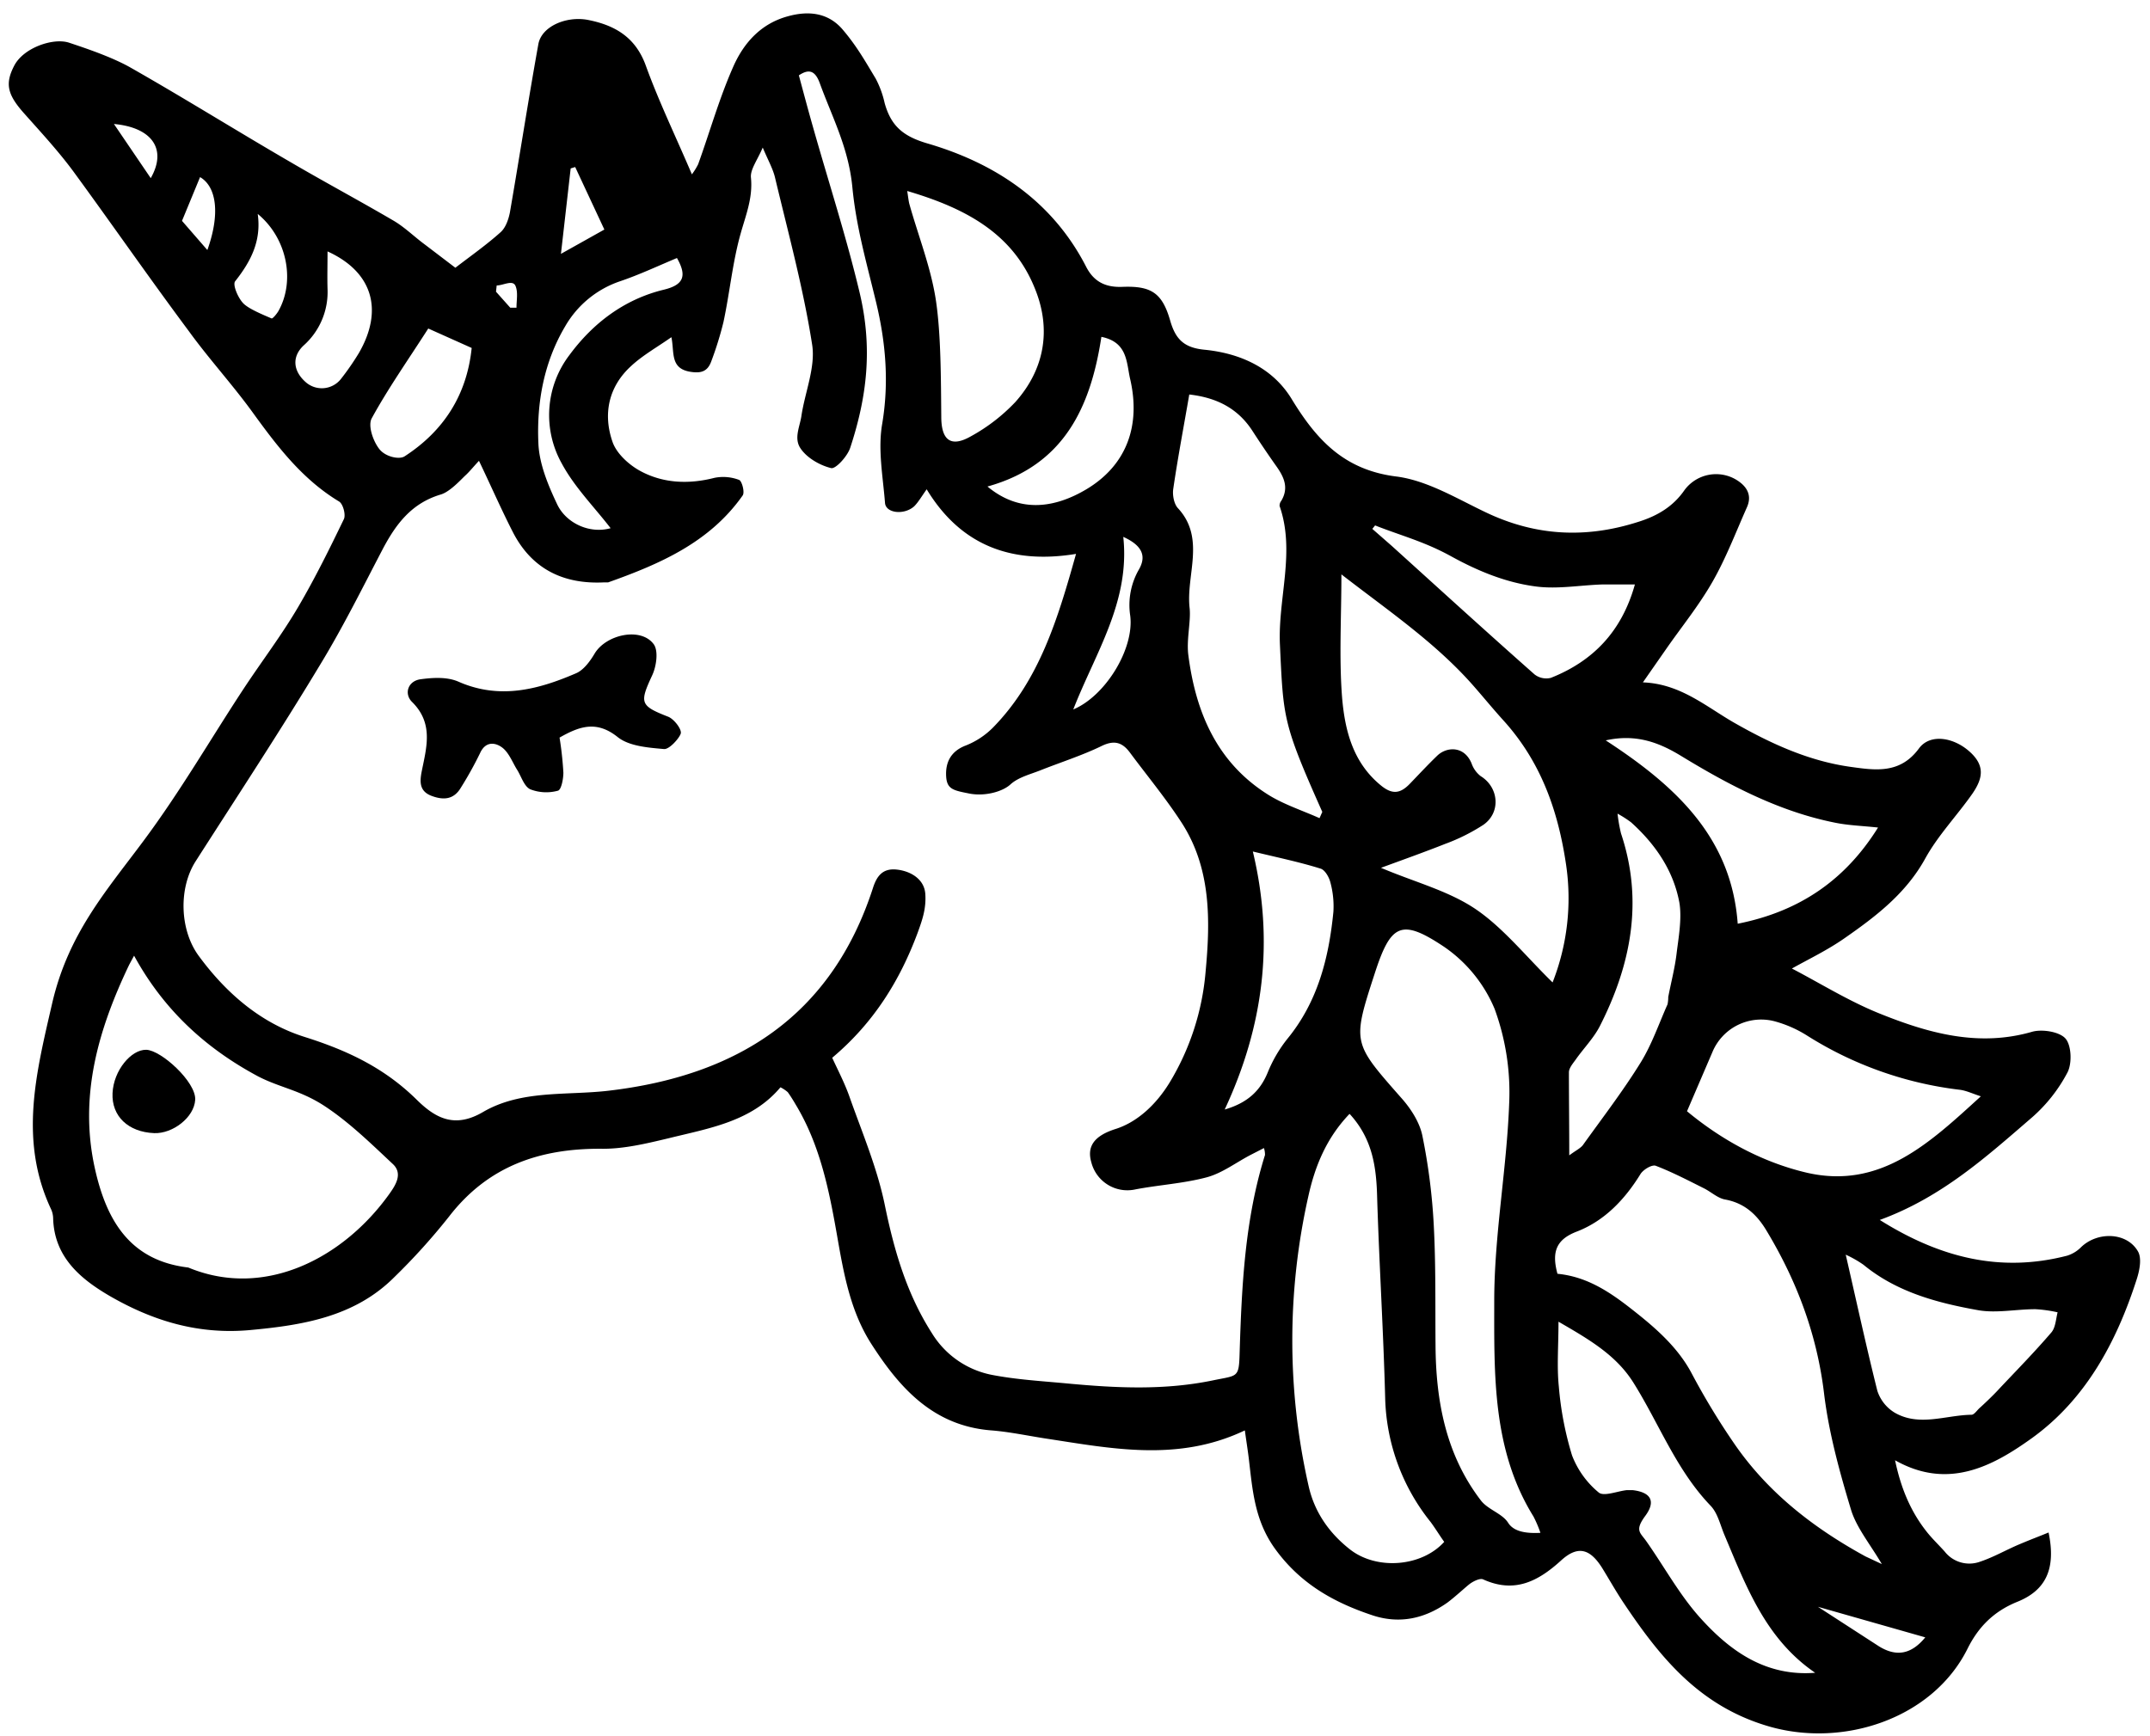 <svg id="Icons" xmlns="http://www.w3.org/2000/svg" width="619" height="500" viewBox="0 0 619 500">
  <title>21626 Benefits Icons for Bb-com_mech_mbg</title>
  <g>
    <path d="M515.9,278.9c7.9,4.1,16.2,9.3,25.1,12.9,14.1,5.7,28.6,9.8,44.1,5.3,2.9-.8,7.9,0,9.6,2s1.9,7.2.5,9.8a44.9,44.9,0,0,1-10.2,12.9c-13.1,11.3-26,23-43.8,29.5,17.5,11,34.9,15.2,53.9,10.3a9.7,9.7,0,0,0,4.1-2.5c4.7-4.5,13.1-4.3,16.3,1.2,1.2,2,.5,5.5-0.3,8-5.8,18.1-14.7,34.7-30.3,45.9-11.3,8.1-24.1,14.9-39.3,6.3,1.7,8.1,4.5,14.8,9.2,20.7,1.6,2,3.4,3.7,5.1,5.6a9,9,0,0,0,10.2,2.9c3.9-1.3,7.5-3.4,11.3-5s5.5-2.2,8.4-3.4c2.2,10.5-.8,16.7-9.1,20-6.6,2.7-11.1,7.1-14.3,13.6-10.1,20.1-36,28.6-57.6,22.1-19.7-5.9-30.9-19.8-41.4-35.5-2.2-3.3-4.1-6.7-6.2-10.1-3.5-5.5-7-6.4-11.8-2-6.6,6-13.4,9.5-22.4,5.4-0.9-.4-2.7.5-3.7,1.2s-4.3,3.8-6.6,5.5c-6.5,4.6-13.7,6.2-21.4,3.7-11.2-3.7-20.9-9.1-28.2-19.2-6-8.3-6.5-17.2-7.6-26.3-0.3-2.4-.7-4.9-1.1-7.8-19.3,9.2-38.5,5.2-57.6,2.3-5.1-.8-10.3-1.9-15.4-2.3-16.7-1.3-26.4-12.2-34.6-25-6-9.4-7.9-20.2-9.8-31.1-2.3-13.1-4.9-26.1-11.9-37.7-0.7-1.2-1.5-2.5-2.3-3.6a10.1,10.1,0,0,0-2.1-1.4c-8.3,9.9-20.6,11.8-32.3,14.7-6.3,1.5-12.9,3.1-19.3,3-17.7-.1-32.6,5-43.8,19.5a182.4,182.4,0,0,1-15.8,17.5c-11.4,11.4-26.3,13.8-41.4,15.2s-28.2-2.7-40.5-9.8c-8.4-4.9-16-11.2-16.3-22.4a6.7,6.7,0,0,0-.6-2.6c-9.3-19.8-4.3-39.2.3-59.2s15.4-32.2,26.2-46.7,19.3-29.3,28.9-43.9c5.2-7.9,11-15.5,15.8-23.7s9-16.7,13.1-25.2c0.6-1.2-.2-4.4-1.4-5.1-10.6-6.4-17.8-15.9-24.9-25.7-5.8-8-12.5-15.3-18.3-23.3C43,80.1,32.2,64.5,21,49.2c-4.3-5.8-9.3-11.2-14.1-16.6S1.4,24.1,4.1,18.9s11.3-8.1,15.8-6.6,12,4,17.4,7C52.8,28.1,68,37.6,83.5,46.6c9.9,5.8,20,11.2,29.9,17,3.2,1.9,5.9,4.6,8.9,6.8l8.8,6.7c4.7-3.6,9.1-6.7,13.1-10.3,1.4-1.3,2.2-3.6,2.6-5.6,2.8-16.2,5.3-32.4,8.2-48.5,0.9-5,7.8-8.1,14.1-7,7.8,1.5,13.8,4.9,16.8,13.1,3.8,10.5,8.7,20.6,13.3,31.4a18.2,18.2,0,0,0,1.8-2.9c3.4-9.4,6.1-19.1,10.2-28.3,3-6.7,7.9-12.2,15.6-14.3,6.1-1.7,11.7-1,15.8,3.8s6.6,9.3,9.5,14.1a27.8,27.8,0,0,1,2.6,7.1c1.8,6.4,5.1,9.5,12.3,11.6,19.5,5.7,36,16.6,45.7,35.5,2.3,4.5,5.8,6,10.5,5.8,8.2-.3,11.4,1.7,13.7,9.7,1.5,5.2,3.8,7.8,9.8,8.4,10.3,1,19.8,5.2,25.3,14.4,7.1,11.6,15,20.2,29.9,22.1,8.9,1.1,17.4,6.3,25.8,10.3,14.4,6.9,28.9,7.6,43.9,2.8,5.5-1.7,10.1-4.4,13.4-9.2a11.3,11.3,0,0,1,14.8-3c3,1.8,4.8,4.4,3.1,8.1-3.2,7.2-6,14.6-9.9,21.4s-8.7,12.7-13.1,19l-6.9,9.9c10.9,0.4,18.3,7.1,26.6,11.8,10.4,5.9,21.1,10.8,33,12.5,7.2,1,14.4,2.2,19.9-5.3,3.1-4.2,9.7-3.3,14.4.8s4,7.8,1,12.2c-4.4,6.3-9.9,12-13.6,18.7-5.5,10-14.1,16.6-23,22.8C526.2,273.6,520.7,276.2,515.9,278.9ZM309.8,159.5c-18.8,3.1-33.3-2.6-43-18.6-1.5,2.1-2.4,3.7-3.6,4.9-2.9,2.6-8.2,2-8.4-1-0.6-7.6-2.1-15.4-.8-22.8,2-12,1-23.5-1.8-35.1s-5.7-21.6-6.8-33-5.8-20.1-9.4-30c-1.4-3.8-3.3-4-6-2.2,1.4,5.2,2.7,10.1,4.1,15,4.5,15.9,9.6,31.6,13.4,47.6s2.1,30-2.7,44.6c-0.8,2.5-4.2,6.2-5.5,5.9-3.3-.8-7.1-3-8.9-5.8s-0.2-6,.3-9c1-7,4.2-14.3,3.1-20.9-2.5-16-6.8-31.8-10.6-47.7-0.6-2.7-2-5.1-3.6-8.9-1.6,3.7-3.6,6.3-3.4,8.6,0.6,5.9-1.5,10.9-3,16.3-2.3,8.2-3.1,16.9-4.9,25.3a98.7,98.7,0,0,1-3.5,11.3c-1.1,3.1-3.1,3.6-6.4,3-5.5-1.1-4.2-5.6-5.1-9.9-4.3,3-8.4,5.3-11.7,8.4-6.4,5.9-8,13.7-5.3,21.6,1.1,3.4,4.7,6.7,8,8.5,6.6,3.6,14,3.9,21.4,2a12.8,12.8,0,0,1,7.1.6c0.8,0.3,1.7,3.6,1,4.5-9.5,13.5-23.8,19.7-38.7,25h-1.1c-11.6.6-20.7-3.7-26.2-14.2-3.4-6.6-6.4-13.5-9.9-20.8-1.6,1.7-2.7,3.1-3.9,4.2s-4.4,4.7-7.1,5.5c-8.4,2.5-12.9,8.5-16.7,15.7-5.8,11.1-11.4,22.4-17.9,33.1C80.8,210.3,68.5,229,56.4,247.9c-5,7.7-4.7,19.7.7,27.2C65,285.9,75,294.6,87.7,298.6s23.2,9.1,32.4,18.2c5.5,5.4,11,8.1,19,3.4,11-6.4,23.9-4.7,36-6.1,37-4.3,64.2-21.4,76.2-58.3,1.1-3.5,2.8-5.8,6.8-5.4s8,2.7,8.3,7-0.9,7.6-2.2,11.2c-5.1,13.7-12.6,25.9-24.6,36,1.6,3.5,3.6,7.3,5,11.3,3.6,10.2,7.9,20.3,10.1,30.9,2.7,13.2,6.3,25.7,13.6,37.1a26.1,26.1,0,0,0,17.2,12c7.2,1.4,14.5,1.8,21.9,2.5,13.9,1.3,27.8,2,41.8-.9,7.2-1.5,7.5-.6,7.7-8,0.6-19.2,1.5-38.4,7.3-56.9a6.3,6.3,0,0,0-.3-2l-3.9,2c-4.2,2.2-8.1,5.2-12.5,6.4-6.7,1.8-13.8,2.2-20.6,3.5a10.7,10.7,0,0,1-12.7-7.8c-1.3-4.5.7-7.6,7-9.6s11.7-7.1,15.5-13.3a73.4,73.4,0,0,0,10.4-32c1.4-14.9,1.6-30-7.1-43.2-4.5-6.9-9.8-13.3-14.7-19.9-2.3-3.1-4.7-3.6-8.3-1.8-5.6,2.7-11.6,4.6-17.4,6.9-3,1.2-6.4,2-8.7,4.1s-7.4,3.5-11.9,2.6-6.4-1.2-6.6-5,1.2-7.1,5.6-8.8a22.9,22.9,0,0,0,7.9-5.2C299.2,195.9,304.5,178.4,309.8,159.5ZM38.6,275.2l-1.4,2.6c-8.9,18.6-14.5,37.8-9.9,58.6,3.3,14.9,10,26.6,26.9,28.6l0.5,0.2c21.6,8.7,44.1-2.8,57.4-21.4,1.7-2.4,4-5.8,1-8.6-6.2-5.8-12.4-11.9-19.5-16.6s-13.1-5.4-19.4-8.7C59.5,302,47.3,291.1,38.6,275.2Zm409.8,91.6c8.2,0.8,14.6,4.9,21,9.9s13.4,10.8,17.6,18.7A205.7,205.7,0,0,0,499.5,416c9.7,14,22.8,24.1,37.6,32.2l4.7,2.2c-3.5-5.9-7.2-10.4-8.8-15.4-3.3-10.9-6.4-22.1-7.8-33.4-2-17.1-7.8-32.6-16.6-47.2-2.8-4.7-6.4-8-12-9-2.1-.4-4-2.2-6-3.2-4.6-2.3-9.2-4.7-13.9-6.5-1.1-.4-3.6,1.1-4.4,2.4-4.5,7.3-10.3,13.4-18.2,16.5C448,356.9,446.7,360.5,448.4,366.8Zm-4.9,74.6a33.9,33.9,0,0,0-2-4.7c-11.9-19.2-11.3-40.9-11.3-62.1,0-18.9,3.6-37.9,4.3-56.8a69.9,69.9,0,0,0-4.2-27.3,40.7,40.7,0,0,0-14.6-17.9c-12.3-8.2-15.3-6.5-19.9,7.7-6.5,20-6.4,19.9,7.5,35.7,2.8,3.1,5.4,7.1,6.2,11a173.4,173.4,0,0,1,3.3,26c0.6,11.5.4,23,.5,34.4,0.1,16.1,3,31.5,13,44.6,2,2.7,6.2,3.8,7.9,6.5S439.7,441.6,443.5,441.4ZM397.6,249.9c9.6,4.1,19.5,6.6,27.4,12s14.6,13.8,22,21a66.2,66.2,0,0,0,3.9-33.8c-2.3-15.7-7.3-29.8-18.1-41.7-2.9-3.2-5.6-6.5-8.4-9.7-11-12.6-24.8-21.9-38.2-32.3,0,12.4-.7,24,0.2,35.5,0.8,9.4,3.1,18.7,11.2,25.3,3.3,2.7,5.6,2.3,8.3-.5s5.2-5.5,7.9-8.1,7.8-2.9,9.9,2.3a7.9,7.9,0,0,0,2.6,3.6c5.2,3.2,5.9,10.4.8,14a54.9,54.9,0,0,1-11,5.5C410.3,245.3,404.4,247.4,397.6,249.9Zm-9.1,70.9c-6.6,6.9-9.9,15-11.8,23.6a189.2,189.2,0,0,0,.1,83.7c1.7,7.4,5.9,13.4,11.9,18.1,7.7,6,20.6,5,27.1-2.2-1.3-1.8-2.5-3.8-3.9-5.7a59.3,59.3,0,0,1-13.1-35.7c-0.5-19.1-1.7-38.3-2.3-57.4C396.3,336.4,395.3,328.1,388.6,320.8Zm-8.6-85.2,0.8-1.8c-11.4-25.6-11.2-26.9-12.2-48.2-0.6-13.3,4.5-26.7-.1-39.9a2.3,2.3,0,0,1,.5-1.5c2.2-3.7.8-6.8-1.4-9.9s-4.7-6.8-6.9-10.2c-4.2-6.5-10.3-9.6-18.2-10.5-1.6,9.3-3.3,18.2-4.6,27.1-0.3,1.8.2,4.4,1.3,5.6,8.1,8.7,2.3,19.3,3.4,28.8,0.4,3.8-.9,8.8-0.4,13.3,2.1,16.6,8.2,31.2,23.1,40.5C369.7,231.7,375,233.4,379.9,235.6ZM485.7,320c10,8.3,21.7,14.7,34.5,17.7,21.3,4.9,35.5-8.7,50.1-22-2.5-.8-4.3-1.7-6.2-1.9a105.6,105.6,0,0,1-44-15.7,34.2,34.2,0,0,0-8.8-3.9A15.2,15.2,0,0,0,493,303Zm36.9,161.7c-14.2-9.7-19.8-24.7-26-39.4-1.3-3-2-6.5-4.1-8.7-9.9-10.3-14.8-23.6-22.2-35.4-5-8-12.8-12.5-21.6-17.6,0,7.1-.5,12.9.1,18.7a94,94,0,0,0,3.8,19.8,25.8,25.8,0,0,0,7.7,10.7c1.5,1.2,5.3-.4,8.1-0.7H470c5.3,0.6,6.8,3.2,3.7,7.4s-1.5,4.8.2,7.2c5.3,7.5,9.7,15.7,15.8,22.4C498.3,475.6,508.5,482.8,522.6,481.7ZM261.2,55c0.3,2,.4,2.9.6,3.7,2.6,9.3,6.3,18.5,7.7,28.1s1.4,22.1,1.5,33.2c0,6.7,2.7,9,8.6,5.6a52.1,52.1,0,0,0,12.7-9.8c8.5-9.5,10.4-21,5.7-32.6C291.6,67.1,277.8,59.9,261.2,55ZM531.4,361.3c3.1,13.5,5.9,26.4,9.1,39.2a11.5,11.5,0,0,0,5,6.3c7.1,4.1,14.7.7,22.1,0.6,0.8,0,1.6-1.3,2.4-2s3.9-3.6,5.7-5.6c5-5.3,10.1-10.5,14.9-16.1,1.2-1.4,1.3-3.8,1.8-5.8A38.6,38.6,0,0,0,586,377c-5.5,0-11.2,1.2-16.4.3-11.8-2.1-23.5-5.2-33.1-13.1A31.9,31.9,0,0,0,531.4,361.3ZM462.3,213.2c20.1,13.1,36.2,27.9,38,52.8,18.1-3.6,31.1-12.8,40.4-27.7-4.6-.5-8.5-0.6-12.4-1.4-16-3.2-30.3-10.7-44.1-19.1C478,214,471.3,211.2,462.3,213.2ZM451.8,332.7c2-1.5,3.4-2.1,4.1-3.2,5.6-7.8,11.5-15.5,16.5-23.6,3.2-5.2,5.2-11.1,7.7-16.7a10.5,10.5,0,0,0,.2-2.1c0.8-4.2,1.9-8.3,2.4-12.5s1.6-10,.8-14.7c-1.7-9.2-6.9-16.8-13.9-23.1a32.2,32.2,0,0,0-3.9-2.5,45.8,45.8,0,0,0,1,5.7c6.5,19.4,2.9,37.8-6.1,55.5-1.8,3.5-4.7,6.4-7,9.7-0.8,1.1-1.9,2.4-1.9,3.6C451.7,316.4,451.8,324,451.8,332.7ZM395.9,151.3l-0.8,1,5.6,4.9c13.7,12.4,27.3,24.8,41.1,37a5.5,5.5,0,0,0,4.7,1c12.1-4.8,20.4-13.3,24.2-26.9h-9.3c-6.4.2-12.9,1.4-19.1,0.6-8.6-1.1-16.7-4.4-24.5-8.7S403.2,154.2,395.9,151.3Zm-35.2,93.9c6.2,25.9,3.1,50.3-8.1,74.3,6.5-1.9,10.2-5.3,12.4-10.7a39.2,39.2,0,0,1,5.6-9.6c8.8-10.7,12-23.4,13.3-36.7a26.3,26.3,0,0,0-.9-8.5c-0.4-1.5-1.6-3.6-2.9-3.9C374,248.2,367.7,246.9,360.7,245.2ZM317.1,97c-3.1,20.3-10.8,37-32.8,43.1,9.6,8,19.8,5.9,28.3.9,11.7-6.9,16-18.4,12.7-32.2C324.3,104.1,324.5,98.5,317.1,97ZM123.3,94.6c-5.9,9.2-11.6,17.3-16.3,25.9-1.1,2.1.4,6.5,2.2,8.8s5.8,3.1,7.3,2.1c11.1-7.2,17.9-17.5,19.3-31.2Zm52.5,57.5c-4.7-6.1-10.4-11.8-14.1-18.7a28.5,28.5,0,0,1,2.2-31.1c6.7-9.1,15.7-16.1,27.3-18.9,5.7-1.4,6.6-4,3.7-9.1-5.5,2.3-10.8,4.8-16.4,6.7a28.9,28.9,0,0,0-15.8,13c-6.1,10.3-8.2,21.9-7.7,33.5,0.2,6,2.8,12.2,5.4,17.7S169.8,153.8,175.8,152.1ZM94.3,72.4c0,4-.1,7.4,0,10.8a20.6,20.6,0,0,1-6.9,16.3c-3.4,3.2-3.1,7.4.8,10.7a7,7,0,0,0,9.9-1,74.9,74.9,0,0,0,5.2-7.5C110.5,89.3,107.3,78.3,94.3,72.4ZM74.2,61.6c1.1,7.8-2,13.7-6.5,19.4-0.8,1,.9,5,2.5,6.5s5.2,3,8,4.2c0.3,0.1,1.5-1.3,2-2.2C85,80.9,82.7,68.6,74.2,61.6ZM309,204.3c9.3-3.9,17.6-17.5,16.4-27a20.5,20.5,0,0,1,2.5-13.3c2.3-4,.8-7-4.5-9.4C325.4,173.3,315.4,187.9,309,204.3ZM174,66.1l-8.4-18-1.3.4-2.8,24.6ZM554.3,471.5l-30.9-8.8,17.6,11.4C545.9,477.1,550.2,476.5,554.3,471.5ZM59.7,72c3.7-10.3,2.7-18.2-2.1-21L52.4,63.6ZM43.4,51.3c4.8-8.4.3-14.6-10.6-15.6ZM146.9,88.6h1.8c0-2.1.5-4.5-.3-6.3s-3.5-.1-5.4-0.1L142.8,84Z"/>
    <path d="M161.1,212.4a99,99,0,0,1,1.1,10.1c0,1.8-.6,5-1.6,5.2a12.7,12.7,0,0,1-7.9-.4c-1.8-.8-2.6-3.7-3.8-5.6s-2.1-4.3-3.7-5.9-5.1-3.1-7,1.1a105.8,105.8,0,0,1-5.5,9.9c-2,3.4-4.9,3.7-8.4,2.4s-3.5-3.9-2.9-7c1.4-7,3.5-13.9-2.8-20.1-2.3-2.3-1.2-6,2.5-6.5s7.7-.7,10.9.7c11.8,5.2,22.9,2.3,33.8-2.4,2.2-.9,4.1-3.5,5.4-5.7,3.3-5.5,13.3-7.7,17-2.7,1.4,1.9.8,6.3-.4,8.9-3.7,8-3.6,8.8,4.6,12,1.7,0.7,3.9,3.6,3.6,4.8s-3.2,4.6-4.8,4.5c-4.5-.4-10-0.8-13.3-3.4C171.8,207.4,166.9,209.1,161.1,212.4Z"/>
    <path d="M44.4,326.3c-7.5-.3-12.3-4.9-12-11.5s5.4-12.6,9.7-12.5,14.4,9.3,14.1,14.4S49.7,326.5,44.4,326.3Z"/>
  </g>
</svg>
